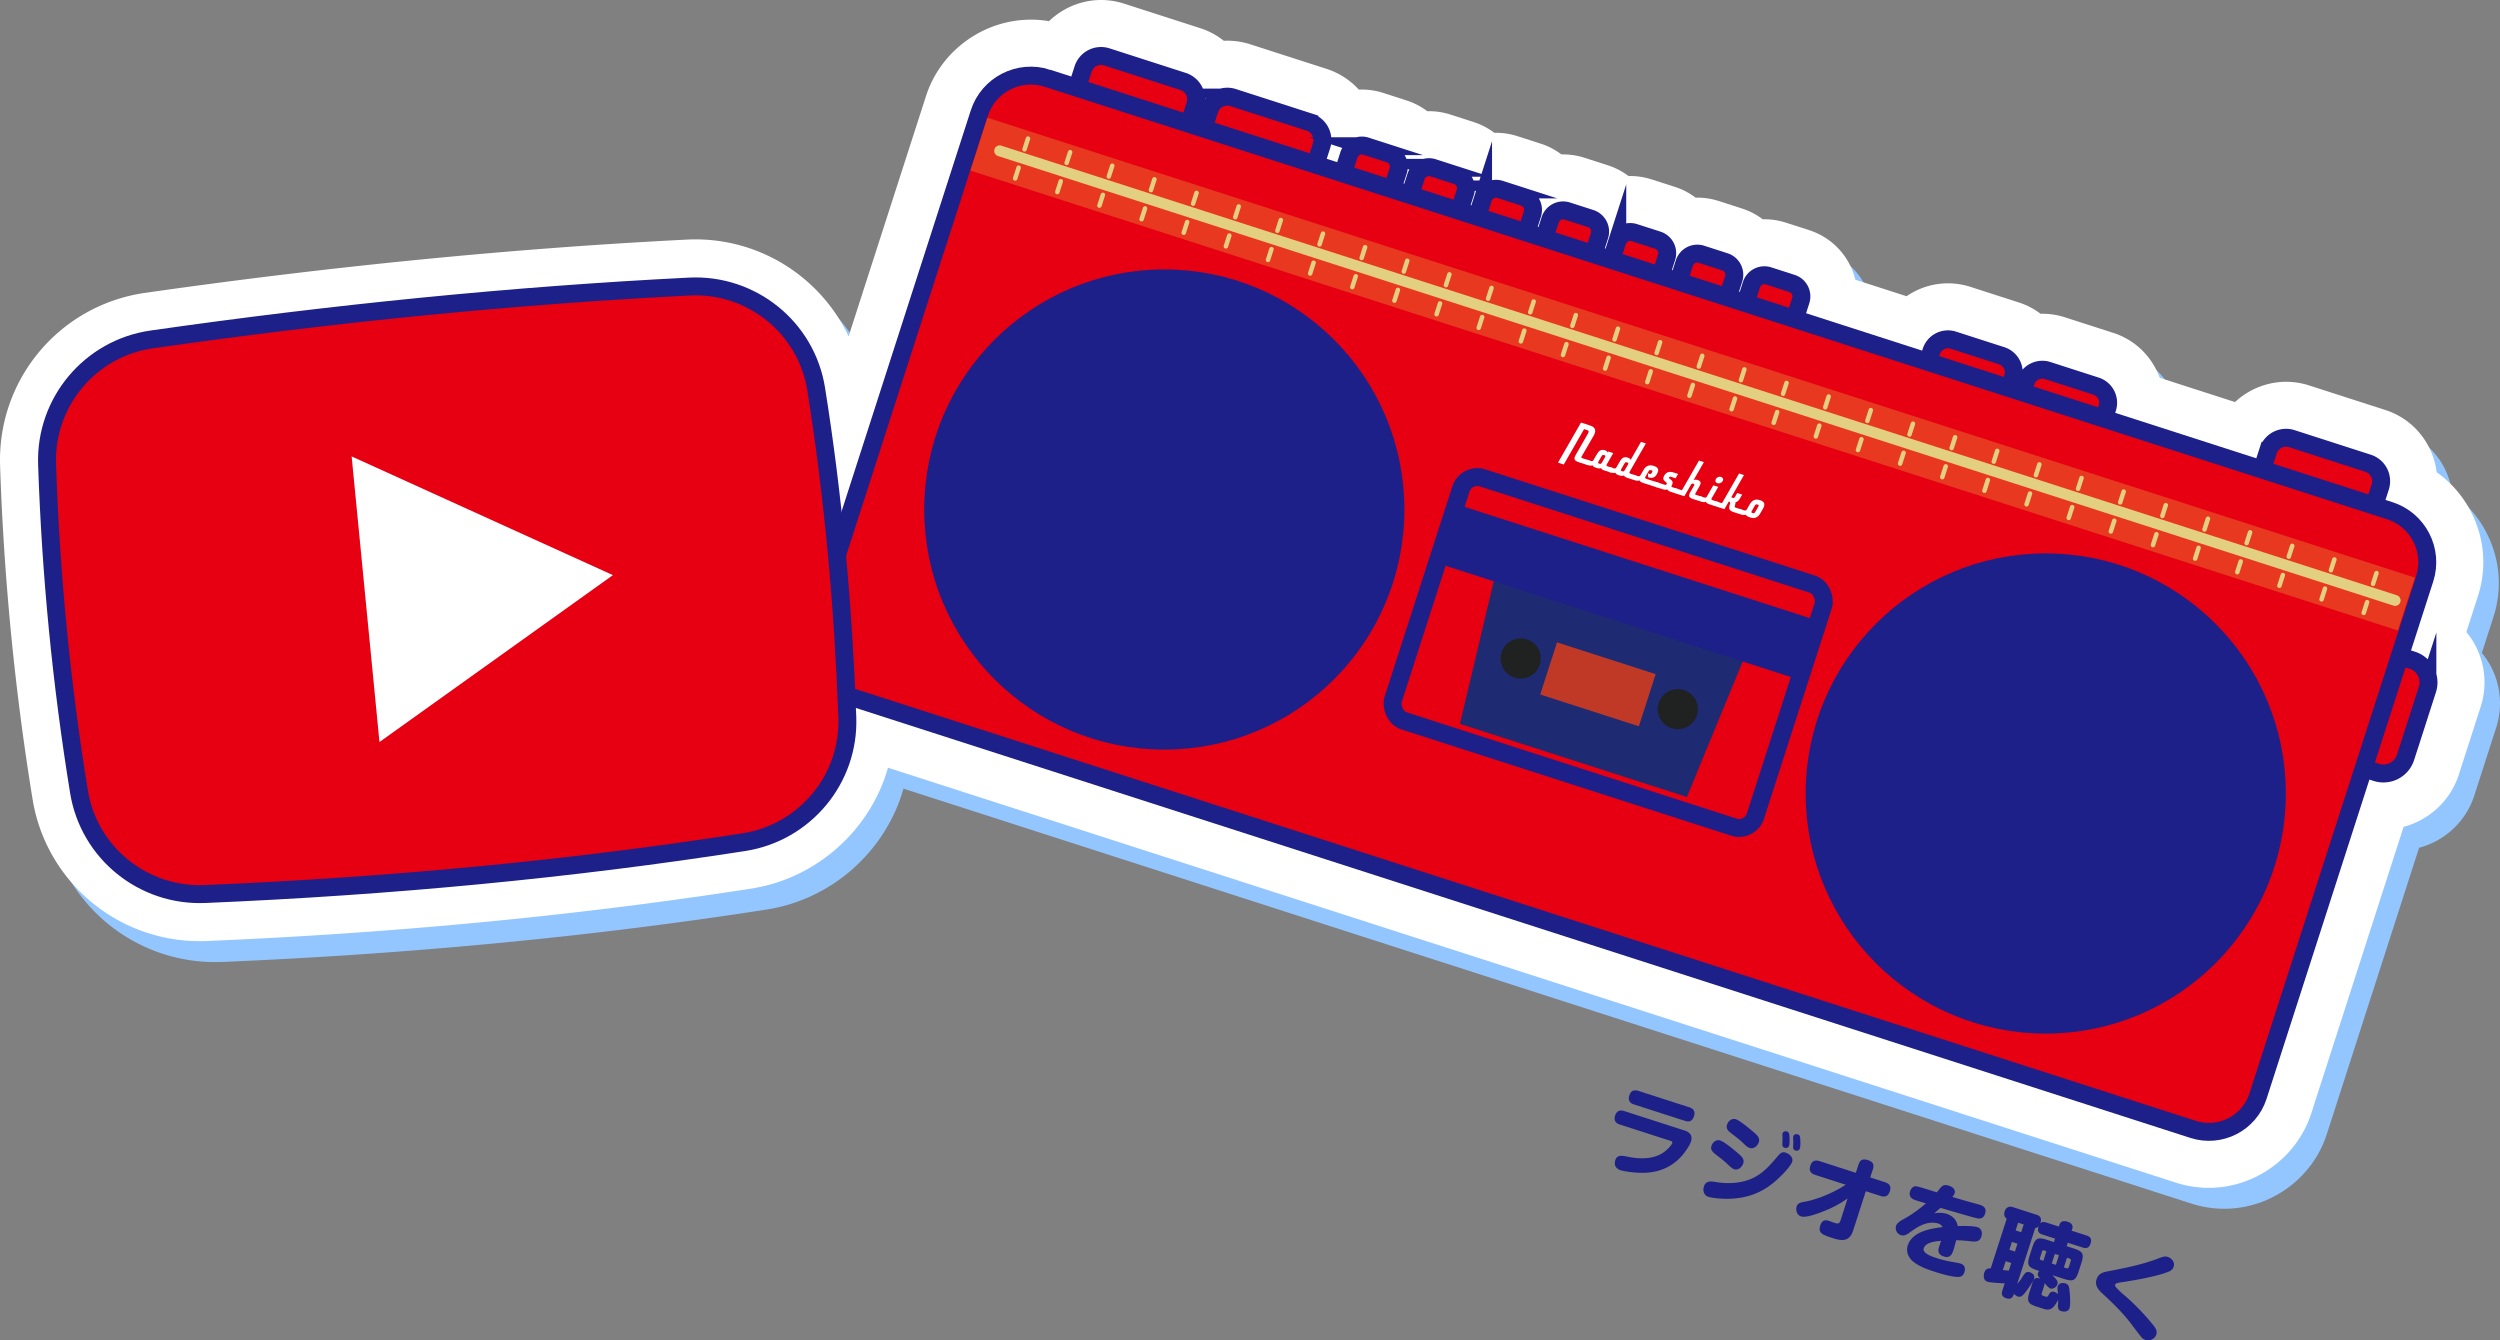 <svg xmlns="http://www.w3.org/2000/svg" viewBox="0 0 814.003 436.436"><rect x="0" y="0" width="814.003" height="436.436" fill="#808080" stroke="none"/><defs><style>.cls-1{fill:#e60012}.cls-1,.cls-4{stroke-miterlimit:10;stroke:#1d2088;stroke-width:5.834px}.cls-7{fill:#202121}.cls-4,.cls-9{fill:#1d2088}.cls-10{fill:#fff}</style></defs><g style="isolation:isolate"><g id="_レイヤー_2"><g id="_レイヤー_1-2"><path d="m808.093 212.589 3.778-11.721c2.932-9.105 2.14-18.814-2.23-27.34a35.9 35.9 0 0 0-11.23-12.961 24.2 24.2 0 0 0-2.519-8.193c-2.968-5.791-8.009-10.077-14.199-12.073l-24.841-8.003a24.4 24.4 0 0 0-5.125-1.06c-6.93-.67-13.862 1.732-18.961 6.484l-24.51-7.896a24 24 0 0 0-1.212-2.777c-2.917-5.691-7.872-9.903-13.951-11.86l-15.721-5.065a24 24 0 0 0-5.035-1.042 24 24 0 0 0-2.883-.102 23.8 23.8 0 0 0-7.094-3.691l-15.723-5.068a24 24 0 0 0-5.039-1.043c-5.598-.541-11.132.905-15.777 4.088l-16.675-5.373c-1.868-7.619-7.476-13.7-15.048-16.143l-7.609-2.449a22.6 22.6 0 0 0-4.775-.99 22 22 0 0 0-2.729-.095 22.5 22.5 0 0 0-6.731-3.503l-7.615-2.453a22.4 22.4 0 0 0-7.488-1.082 22.6 22.6 0 0 0-6.741-3.502l-7.62-2.455a22.7 22.7 0 0 0-4.766-.987 23 23 0 0 0-2.732-.096 22.5 22.5 0 0 0-6.73-3.502l-7.616-2.454a22.8 22.8 0 0 0-4.769-.987 23 23 0 0 0-2.732-.096 22.5 22.5 0 0 0-6.731-3.503l-7.609-2.449a22.6 22.6 0 0 0-7.503-1.086 22.5 22.5 0 0 0-6.732-3.502l-7.616-2.454a22.4 22.4 0 0 0-7.486-1.082 22.5 22.5 0 0 0-6.741-3.5l-7.621-2.456a22.4 22.4 0 0 0-7.927-1.066 24.2 24.2 0 0 0-10.515-6.765l-24.835-8a24.5 24.5 0 0 0-5.128-1.063 24 24 0 0 0-3.489-.08 24.1 24.1 0 0 0-7.667-4.104l-24.836-8a24.5 24.5 0 0 0-5.131-1.063c-7.084-.684-14.148 1.831-19.273 6.781a35 35 0 0 0-2.484-.329c-16.638-1.608-32.436 8.776-37.565 24.69l-25.208 78.242c-8.162-17.261-25.016-29.411-44.515-31.295a55.5 55.5 0 0 0-8.113-.186c-56.47 2.841-115.821 8.674-176.408 17.339-27.869 3.984-48.177 28.193-47.239 56.312 1.213 36.391 4.773 72.927 10.581 108.593 4.014 24.636 24.204 43.523 49.099 45.928 2.541.245 5.123.315 7.676.207 61.546-2.594 121.161-8.333 177.191-17.061 21.249-3.311 38.729-18.916 44.56-39.363L713.528 391.89a35 35 0 0 0 7.377 1.527c16.254 1.57 31.69-8.575 36.702-24.124l30.047-93.265c8.488-2.25 15.277-8.615 17.984-17.015l7.12-22.099a25.76 25.76 0 0 0-4.666-24.325Z" style="fill:#93c6ff;mix-blend-mode:multiply"/><path d="m803.051 205.775 3.778-11.721c2.932-9.105 2.14-18.814-2.23-27.34a35.9 35.9 0 0 0-11.23-12.961 24.2 24.2 0 0 0-2.519-8.193c-2.968-5.791-8.009-10.077-14.199-12.073l-24.841-8.003a24.4 24.4 0 0 0-5.125-1.06c-6.93-.67-13.862 1.732-18.961 6.484l-24.51-7.896a24 24 0 0 0-1.212-2.777c-2.917-5.691-7.872-9.903-13.951-11.86l-15.721-5.065a24 24 0 0 0-5.035-1.042 24 24 0 0 0-2.883-.102 23.8 23.8 0 0 0-7.094-3.691l-15.723-5.068a24 24 0 0 0-5.039-1.043c-5.598-.541-11.132.905-15.777 4.088l-16.675-5.373c-1.868-7.619-7.476-13.7-15.048-16.143l-7.609-2.449a22.6 22.6 0 0 0-4.775-.99 22 22 0 0 0-2.729-.095 22.5 22.5 0 0 0-6.731-3.503l-7.615-2.453a22.4 22.4 0 0 0-7.488-1.082 22.6 22.6 0 0 0-6.741-3.502l-7.62-2.455a22.7 22.7 0 0 0-4.766-.987 23 23 0 0 0-2.732-.096 22.5 22.5 0 0 0-6.73-3.502l-7.616-2.454a22.8 22.8 0 0 0-4.769-.987 23 23 0 0 0-2.732-.096 22.5 22.5 0 0 0-6.731-3.503l-7.609-2.449a22.6 22.6 0 0 0-7.503-1.086 22.5 22.5 0 0 0-6.732-3.502l-7.616-2.454a22.4 22.4 0 0 0-7.486-1.082 22.5 22.5 0 0 0-6.741-3.5l-7.621-2.456a22.4 22.4 0 0 0-7.927-1.066 24.2 24.2 0 0 0-10.515-6.765l-24.835-8a24.5 24.5 0 0 0-5.128-1.063 24 24 0 0 0-3.489-.08 24.1 24.1 0 0 0-7.667-4.104l-24.836-8a24.5 24.5 0 0 0-5.131-1.063c-7.084-.684-14.148 1.831-19.273 6.781a35 35 0 0 0-2.484-.329c-16.638-1.608-32.436 8.776-37.565 24.69l-25.208 78.242c-8.162-17.261-25.016-29.411-44.515-31.295a55.5 55.5 0 0 0-8.113-.186c-56.47 2.841-115.821 8.674-176.408 17.339C19.402 99.337-.906 123.546.031 151.665c1.213 36.391 4.773 72.927 10.581 108.593 4.014 24.636 24.204 43.523 49.099 45.928 2.541.245 5.123.315 7.676.207 61.546-2.594 121.161-8.333 177.191-17.061 21.249-3.311 38.729-18.916 44.56-39.363l419.348 135.106a35 35 0 0 0 7.377 1.527c16.254 1.57 31.69-8.575 36.702-24.124l30.047-93.265c8.488-2.25 15.277-8.615 17.984-17.015l7.12-22.099a25.76 25.76 0 0 0-4.666-24.325Z" class="cls-10"/><path d="m786.381 212.212-1.347-.434 7.223-22.418c3.473-10.779-2.472-22.376-13.251-25.848l-2.29-.738 1.075-3.335c1.529-4.746-1.088-9.852-5.835-11.381l-24.839-8.003c-4.745-1.529-9.851 1.089-11.38 5.835l-1.075 3.335-45.947-14.803.203-.63c1.457-4.523-1.037-9.389-5.56-10.846l-15.723-5.066c-3.35-1.079-6.885.013-9.087 2.488-.343-3.295-2.575-6.245-5.925-7.324l-15.723-5.066c-4.523-1.457-9.389 1.037-10.846 5.56l-.203.63-37.79-12.175 1.043-3.239c1.242-3.856-.884-8.004-4.74-9.246l-7.616-2.454c-3.856-1.242-8.004.884-9.246 4.74l-1.043 3.239-.243-.078 1.043-3.239c1.242-3.856-.884-8.004-4.741-9.247l-7.615-2.453c-3.857-1.243-8.005.884-9.247 4.74l-1.043 3.239-.243-.078 1.043-3.239c1.242-3.856-.884-8.004-4.74-9.246l-7.616-2.454c-3.856-1.242-8.004.884-9.246 4.74l-1.043 3.239-.243-.078 1.043-3.239c1.242-3.856-.884-8.004-4.741-9.247l-7.615-2.453c-3.857-1.243-8.005.884-9.247 4.74l-1.043 3.239-.243-.078 1.043-3.239c1.242-3.856-.884-8.004-4.74-9.246l-7.616-2.454c-3.857-1.243-8.005.884-9.247 4.74l-1.043 3.239-.242-.078 1.043-3.239c1.242-3.856-.884-8.004-4.741-9.247l-7.615-2.453c-3.857-1.243-8.005.884-9.247 4.74l-1.043 3.239-.243-.078 1.043-3.239c1.242-3.856-.884-8.004-4.741-9.247l-7.615-2.453c-3.857-1.243-8.005.884-9.247 4.74l-1.043 3.239-3.394-1.093 1.075-3.335c1.529-4.746-1.088-9.852-5.835-11.381l-24.839-8.003c-3.774-1.216-7.769.196-10.018 3.209-.068-3.76-2.487-7.238-6.261-8.454l-24.839-8.003c-4.745-1.529-9.851 1.089-11.38 5.835l-1.075 3.335-6.882-2.217c-10.779-3.473-22.376 2.472-25.848 13.251l-54.263 168.424c-3.334 10.348 2.372 21.48 12.72 24.814l438.64 141.321c10.348 3.334 21.48-2.373 24.814-12.721l33.491-103.95 1.347.434c5.502 1.773 11.421-1.262 13.193-6.763l7.12-22.1c1.772-5.501-1.262-11.42-6.764-13.193Z" class="cls-10"/><path d="M458.469 191.24h123.926v56.143a6.15 6.15 0 0 1-6.148 6.148H464.618a6.15 6.15 0 0 1-6.148-6.148z" style="stroke-miterlimit:10;fill:none;stroke:#444344;stroke-width:1.216px" transform="rotate(17.858 520.43 222.385)"/><path d="m360.375 18.519 24.84 8.003a6.13 6.13 0 0 1 3.952 7.71l-2.906 9.02-36.502-11.76 2.906-9.02a6.13 6.13 0 0 1 7.71-3.953Zm41.118 13.248 24.84 8.003a6.13 6.13 0 0 1 3.952 7.71l-2.906 9.02-36.502-11.76 2.907-9.02a6.13 6.13 0 0 1 7.71-3.953Zm344.729 111.065 24.84 8.003a6.13 6.13 0 0 1 3.952 7.71l-2.907 9.02-36.5-11.76 2.905-9.02a6.13 6.13 0 0 1 7.71-3.953Zm44.145 81.678-7.12 22.1a7.57 7.57 0 0 1-9.522 4.88l-15.45-4.977 11.76-36.501 15.45 4.978a7.57 7.57 0 0 1 4.882 9.521ZM444.778 47.601l7.615 2.454a4.433 4.433 0 0 1 2.859 5.576l-4.333 13.45-16.05-5.172 4.333-13.449a4.433 4.433 0 0 1 5.577-2.858Zm21.846 7.037 7.615 2.454a4.433 4.433 0 0 1 2.859 5.576l-4.333 13.45-16.05-5.171 4.333-13.45a4.433 4.433 0 0 1 5.577-2.858Zm21.846 7.04 7.615 2.453a4.433 4.433 0 0 1 2.859 5.576l-4.333 13.45-16.05-5.171 4.333-13.45a4.433 4.433 0 0 1 5.577-2.858Zm21.846 7.038 7.615 2.453a4.433 4.433 0 0 1 2.86 5.577l-4.334 13.449-16.05-5.171 4.333-13.45a4.433 4.433 0 0 1 5.577-2.858Zm21.846 7.038 7.616 2.453a4.433 4.433 0 0 1 2.858 5.577l-4.333 13.449-16.05-5.17 4.334-13.45a4.433 4.433 0 0 1 5.576-2.859Zm21.845 7.039 7.615 2.454a4.433 4.433 0 0 1 2.86 5.576l-4.334 13.45-16.05-5.172 4.334-13.449a4.433 4.433 0 0 1 5.576-2.859Zm21.846 7.038 7.616 2.454a4.433 4.433 0 0 1 2.858 5.576l-4.333 13.45-16.05-5.172 4.334-13.449a4.433 4.433 0 0 1 5.576-2.858Zm60.153 20.924 15.722 5.066a5.704 5.704 0 0 1 3.678 7.174l-3.944 12.24-26.575-8.561 3.943-12.24a5.704 5.704 0 0 1 7.175-3.679Zm30.734 9.902 15.722 5.066a5.704 5.704 0 0 1 3.678 7.174l-3.944 12.24-26.576-8.562 3.944-12.24a5.704 5.704 0 0 1 7.175-3.678Z" class="cls-1"/><path d="m341.036 25.472 437.075 140.817c9.257 2.983 14.351 12.92 11.369 22.177l-54.264 168.425c-2.843 8.825-12.316 13.68-21.14 10.838l-438.64-141.322c-8.825-2.843-13.681-12.317-10.838-21.141L318.86 36.84c2.983-9.257 12.92-14.351 22.177-11.369Z" class="cls-1"/><circle cx="379.102" cy="165.898" r="75.255" class="cls-4"/><circle cx="666.099" cy="258.363" r="75.255" class="cls-4"/><rect width="123.926" height="83.143" x="461.667" y="170.891" class="cls-1" rx="5.589" ry="5.589" transform="rotate(17.858 523.629 212.462)"/><path d="M306.97 112.767h488.323v18.09H306.97z" style="fill:#e83820" transform="rotate(17.858 551.13 121.81)"/><path d="m549.256 259.506-73.896-23.808 12.824-54.091 82.237 26.495z" style="fill:#1e2a72"/><path d="m475.279 164.53 116.772 37.623-6.18 19.179L469.1 183.71z" class="cls-9"/><circle cx="495.138" cy="214.411" r="6.534" class="cls-7"/><circle cx="546.29" cy="230.891" r="6.534" class="cls-7"/><path d="M503.42 213.899h33.745v17.842H503.42z" style="fill:#c03926" transform="rotate(17.858 520.29 222.821)"/><path d="m325.486 49.114 454.378 146.391" style="stroke-miterlimit:10;fill:none;stroke:#e3cf80;stroke-linecap:round;stroke-width:3.54px"/><path d="m334.715 45.12-1.134 3.518m14.855.903-1.134 3.518m14.855.902-1.133 3.519m14.855.902-1.134 3.519m14.855.902-1.134 3.518m14.855.903-1.133 3.518m14.854.902-1.133 3.519m14.855.902-1.134 3.518m14.855.903-1.134 3.518m14.855.902-1.133 3.519m14.855.902-1.134 3.519m14.855.902-1.134 3.518m14.855.903-1.133 3.518m14.854.902-1.133 3.519m14.855.902-1.134 3.519m14.855.902-1.134 3.518m14.855.903-1.133 3.518m14.854.902-1.133 3.519m14.855.902-1.134 3.519m14.855.902-1.134 3.518m14.855.902-1.133 3.519m14.855.902-1.134 3.519m14.855.902-1.134 3.518m14.855.903-1.133 3.518m14.854.902-1.133 3.519m14.855.902-1.134 3.519m14.855.902-1.134 3.518m14.855.903-1.133 3.518m14.855.902-1.134 3.519m14.855.902-1.134 3.519m14.855.902-1.134 3.518m14.855.903-1.133 3.518m14.855.902-1.134 3.519m-441-135.508-1.133 3.519m14.855.902-1.134 3.518m14.855.903-1.134 3.518m14.855.902-1.133 3.519m14.854.902-1.133 3.519m14.855.902-1.134 3.518m14.855.903-1.134 3.518m14.855.902-1.133 3.519m14.855.902-1.134 3.519m14.855.902-1.134 3.518m14.855.902-1.133 3.519m14.854.902-1.133 3.519m14.855.902-1.134 3.518m14.855.903-1.134 3.518m14.855.902-1.133 3.519m14.854.902-1.133 3.519m14.855.902-1.134 3.518m14.855.903-1.134 3.518m14.855.902-1.133 3.519m14.855.902-1.134 3.519m14.855.902-1.134 3.518m14.855.903-1.133 3.518m14.854.902-1.133 3.519m14.855.902-1.134 3.518m14.855.903-1.134 3.518m14.855.902-1.133 3.519m14.855.902-1.134 3.519m14.855.902-1.134 3.518m14.855.903-1.134 3.518m14.855.902-1.133 3.519m14.855.902-1.134 3.519m14.855.902-1.134 3.518m14.855.903-1.133 3.518" style="stroke-miterlimit:10;stroke-width:1.459px;fill:none;stroke:#e3cf80;stroke-linecap:round"/><path d="m518.896 141.862-3.867 6.682c-.263.459-.248.514.499.754l2.09.674-.804 1.422-2.598-.837c-1.643-.529-1.955-1.042-1.122-2.504l3.906-6.802c.439-.749.377-1.016-.235-1.213l-.986-.318-6.616 11.532-1.882-.606 7.489-13.064 2.957.953c1.911.616 2.028 1.84 1.17 3.327Z" class="cls-10"/><path d="m523.561 151.886 1.688.544-.804 1.422-1.881-.606c-.747-.241-1.126-.445-1.264-.836-.425.193-.872.148-1.618-.093-.627-.202-.997-.437-1.139-.812-.455.183-.966.134-1.683-.097l-.313-.101-.002-1.682 1.344.433c.552.178.74.106 1.003-.353l.941-1.642c.678-1.183 1.34-1.909 2.744-1.456l.105.034c.791.255.777.761.777.761l.224-.389 1.598.515-2.058 3.573c-.263.459-.212.608.34.786Zm-1.277-3.708c-.403-.13-.581-.039-.84.405l-.941 1.642c-.259.444-.212.608.176.733l.09.029c.388.125.581.039.84-.405l.941-1.642c.263-.459.287-.584-.266-.762" class="cls-10"/><path d="m530.027 149.008.105.034c.791.255.777.761.777.761l.19-.334 3.203-5.594 1.598.515-5.227 9.112c-.263.459-.197.612.355.79l1.687.544-.804 1.422-1.911-.616c-.672-.216-1.096-.485-1.254-.816-.361.147-.832.177-1.489-.035l-.254-.082c-.642-.207-.948-.487-1.035-.778-.44.138-.971.099-1.658-.122l-.313-.101-.002-1.682 1.344.433c.552.178.74.106 1.003-.353l.97-1.682c.678-1.183 1.311-1.869 2.715-1.416m-1.102 1.936-1 1.722c-.239.434-.257.593.117.713l.254.082c.373.12.511 0 .75-.434l1-1.722c.244-.449.252-.578-.3-.756-.403-.13-.581-.039-.82.395Z" class="cls-10"/><path d="m537.831 153.945.039-.07c.258-.444.287-.584-.101-.709l-.269-.087c-.343-.111-.531.01-.765.43l-.331.569-.61 1.073c-.263.459-.212.608.356.79l4.076 1.313-.804 1.422-4.3-1.386c-.717-.231-1.131-.48-1.274-.855-.455.183-.966.134-1.683-.097l-.314-.101-.017-1.687 1.344.433c.567.183.755.111 1.018-.348l.941-1.642c.678-1.183 1.763-1.789 3.167-1.337l.254.082c1.448.467 1.67 1.313.987 2.51l-.087.17c-.658 1.123-1.459 1.409-2.848.961l-.057-1.255.508.164c.314.101.537.074.771-.345Z" class="cls-10"/><path d="m544.735 158.708 1.673.539-.804 1.422-1.448-.467c-.732-.236-1.131-.48-1.274-.855-.455.183-.966.134-1.683-.097l-2.255-.727-.002-1.682 3.001.967c.403.13.586.073.742-.206.18-.305-.074-.486-.35-.706-.54-.421-1.135-.877-.472-2.015.692-1.227 1.727-1.471 3.041-1.048l1.493.481-.819 1.417-1.419-.457c-.403-.13-.566-.083-.683.126-.171.275.079.421.374.631.52.382 1.135.877.482 2.035-.215.359-.134.468.403.641Z" class="cls-10"/><path d="m552.693 156.261.105.034c1.344.433 1.01 1.265.332 2.448l-1.087 1.891c-.19.334-.185.369.442.571l1.687.544-.804 1.422-1.911-.616c-1.568-.505-1.855-.993-1.027-2.441l1.088-1.891c.239-.434.222-.588-.136-.703-.463-.149-.606-.063-.849.386l-2.106 3.673-2.822-.909-.002-1.682 2.03.654 5.559-9.681 1.598.515-3.379 5.883c.024-.025.522-.343 1.284-.097Z" class="cls-10"/><path d="m557.741 162.898 1.657.534-.804 1.422-1.867-.601c-.717-.231-1.131-.48-1.274-.855-.455.183-.966.134-1.683-.097l-.314-.101-.017-1.687 1.344.433c.567.183.755.111 1.018-.348l2.062-3.588 1.598.515-2.063 3.588c-.263.459-.212.608.341.786Zm2.622-7.627c.627.202.876.81.545 1.379-.337.584-1.093.884-1.72.682-.612-.197-.827-.81-.49-1.394.331-.569 1.053-.864 1.665-.667" class="cls-10"/><path d="m558.654 164.874-.002-1.682 2.03.654 5.559-9.681 1.598.515-4.144 7.236.537.173c.403.13.477.055.75-.434l.664-1.138 1.613.52-.741 1.278c-.424.754-.881 1.15-1.496 1.216.136.192.063.317-.09.944l-.057.229c-.115.408-.099.463.602.689l1.702.548-.804 1.422-1.643-.529c-1.493-.481-2.069-.947-1.5-2.609l.024-.075c.188-.533.102-.725-.331-.865l-.015-.005-1.433 2.505-2.822-.909Z" class="cls-10"/><path d="M568.46 167.588c-.455.183-.951.139-1.683-.097l-.313-.101-.002-1.682 1.344.433c.552.178.74.106 1.003-.353l.941-1.642c.678-1.183 1.748-1.794 3.182-1.332l.239.077c1.448.467 1.587 1.467.91 2.65l-.931 1.612c-.687 1.213-1.743 1.829-3.132 1.381l-.269-.087c-.732-.236-1.146-.485-1.289-.86Zm3.832-3.298-.09-.029c-.388-.125-.581-.039-.84.405l-.941 1.642c-.259.444-.212.608.176.733l.09.029c.388.125.581.039.84-.405l.941-1.642c.259-.444.212-.608-.176-.733" class="cls-10"/><path d="M242.221 274.207c-56.775 8.843-115.331 14.357-175.48 16.892-20.126.848-37.783-13.421-41.022-33.303-5.742-35.253-9.197-70.802-10.392-106.641-.675-20.248 14.052-37.782 34.107-40.65 59.22-8.468 117.593-14.315 175.011-17.204 20.248-1.019 38.104 13.331 41.299 33.351 5.531 34.652 8.825 70.317 10.147 106.875.728 20.116-13.782 37.583-33.671 40.68Z" class="cls-1"/><path d="m199.564 187.263-76.01 54.346-9.06-92.999z" class="cls-10"/><path d="M527.406 366.146c-1.424-.458-1.996-1.428-1.518-2.912.468-1.453 1.479-1.947 2.933-1.479l19.643 6.328c1.839.593 2.718 1.728 2.097 3.656-.248.771-.732 1.566-1.181 2.24-2.494 3.88-5.84 6.438-10.393 7.459-2.892.641-5.96.504-8.872.089-.712-.13-1.808-.288-2.46-.498-1.543-.497-2.207-1.691-1.7-3.265.669-2.077 2.451-1.405 4.989-.947 4.039.678 8.514.516 11.708-2.387.498-.428 1.64-1.632 1.831-2.227.153-.475-.194-.619-.609-.752l-16.468-5.307Zm22.638-5.61q2.225.716 1.508 2.941c-.478 1.482-1.449 1.957-2.932 1.479l-16.616-5.354c-1.454-.468-1.965-1.42-1.488-2.903.497-1.543 1.41-1.937 2.912-1.517zm33.485 17.731c-.373 1.157-2.304 3.286-3.221 4.202-3.025 3.087-6.205 5.436-10.362 6.75-3.539 1.12-7.538 1.338-11.2.91-.729-.07-1.797-.218-2.449-.428-1.514-.487-1.953-1.972-1.484-3.425.717-2.227 2.913-1.52 4.641-1.29 3.919.543 8.253.203 11.804-1.666 3.275-1.729 5.379-4.293 7.746-7.067.683-.797 1.338-1.306 2.406-.962 1.187.383 2.569 1.581 2.12 2.976Zm-20.572 1.232c-1.324-1.278-2.387-2.145-3.837-3.233-1.371-1.031-2.295-1.821-1.875-3.126.402-1.247 1.535-2.225 2.9-1.785 1.276.411 4.249 2.877 5.381 3.83 1.492 1.268 2.555 2.133 2.077 3.617-.382 1.188-1.632 2.324-2.938 1.903-.652-.21-1.23-.757-1.708-1.206m5.037-6.892c-1.235-1.25-2.417-2.153-3.808-3.225-1.292-.973-2.325-1.731-1.866-3.155.402-1.246 1.536-2.224 2.9-1.783 1.246.401 4.218 2.865 5.322 3.811 1.521 1.275 2.605 2.181 2.128 3.665-.383 1.188-1.654 2.284-2.959 1.863-.652-.21-1.249-.697-1.717-1.176m12.357-.539c.025-.482.036-1.33.022-1.794-.047-.669-.041-.995.055-1.292.201-.623.92-.719 1.454-.547.684.221.73.988.776 1.659.037.699.082 2.286-.119 2.909-.229.713-.848.905-1.501.695-.741-.239-.717-.821-.687-1.631Zm3.507.803c.036-.414.057-1.292.013-1.667-.068-.905.008-1.143.056-1.291.201-.623.92-.719 1.454-.547.712.229.748.929.784 1.529.057.74.102 2.326-.118 3.008-.229.713-.848.906-1.501.695-.742-.238-.739-.958-.688-1.728Zm9.928 21.507c-1.994.799-5.725 2.216-7.416 1.671-1.307-.421-1.757-2.072-1.366-3.289.325-1.008 1.358-1.266 2.568-1.464 4.566-.855 9.533-3.054 13.412-5.538l-9.881-3.184c-1.603-.516-2.173-1.388-1.638-3.05.525-1.631 1.568-1.918 3.081-1.431l11.721 3.776.87-2.7c.535-1.661 1.567-1.918 3.139-1.411 1.484.478 2.036 1.408 1.549 2.922l-.87 2.699 4.718 1.521c1.543.497 2.183 1.357 1.657 2.99-.536 1.662-1.527 1.997-3.101 1.49l-4.718-1.521-4.102 12.73c-1.166 3.619-3.414 3.583-6.53 2.579-.979-.315-1.988-.641-2.7-.968-1.406-.618-2.075-1.389-1.492-3.2.458-1.424 1.292-1.974 2.775-1.496.623.201 1.256.471 1.88.672.89.286 1.552.368 1.877-.641l2.361-7.329a35 35 0 0 1-7.796 4.17Zm40.791-8.31c1.127.363 2.27 1.189 1.839 2.525-.134.415-.455.803-.728 1.141 1.701.517 3.381.992 5.092 1.478 1.048.304 3.044.817 3.994 1.123 1.425.459 2.054 1.349 1.566 2.862-.382 1.186-1.175 1.718-2.419 1.513-1.155-.175-10.331-2.902-12.062-3.427-.712.588-1.396 1.188-2.081 1.785 1.329-.26 2.797-.245 4.104.176 1.898.611 3.194 1.979 3.569 3.967 1.428-.064 5.065-.071 6.342.34 1.424.459 1.763 1.746 1.333 3.082-.497 1.543-1.481 1.751-3.317 1.552-1.263-.146-2.812-.316-4.894-.364a37 37 0 0 1-.845 3.133c-.535 1.662-1.224 2.783-3.182 2.152-2.196-.708-1.788-2.279-1.53-3.08l.65-2.018c-2.059.188-5.013.513-5.634 2.441-.516 1.603 2.61 2.676 4.063 3.144 2.345.755 4.124 1.132 6.739 1.55.376.055.8.159 1.157.273 1.335.431 1.711 1.5 1.3 2.777-.344 1.068-.971 1.588-2.084 1.589-1.934 0-5.324-.962-7.253-1.583-2.552-.822-5.301-1.742-7.399-3.465-1.589-1.267-2.35-3.279-1.719-5.238 1.434-4.451 7.3-5.477 11.317-5.949-.302-.589-.798-.979-1.422-1.18-1.245-.4-2.882-.305-4.12.082-1.878.541-3.522 1.682-5.098 2.812-.939.679-1.752 1.27-2.968.878-1.246-.401-1.912-1.795-1.52-3.012.382-1.188 2.071-1.953 3.159-2.585 2.529-1.445 4.329-2.863 6.558-4.699-1.098-.354-2.234-.688-3.362-1.052-1.454-.468-2.291-1.327-1.765-2.959.268-.83.949-1.627 1.886-1.586.829.07 5.606 1.609 6.792 1.991 1.481-1.75 1.806-2.856 3.941-2.169Zm35.326 32.081c-.287.89-1.364 1.689-2.313 1.384-.534-.172-1.252-.994-1.88-1.785.012.364-.043.641-.159.996l-.736 2.285c-.22.682.048.769 1.057 1.094.682.22.839.14 1.167-.476.416-.782.854-1.33 1.923-.985.415.134.851.405 1.13.758-.056-.641-.275-1.988-.094-2.553.344-1.067 1.504-1.315 2.483-1 1.127.363 1.234 1.052 1.409 2.845.111 1.182.29 4.187-.045 5.224-.363 1.129-1.693 1.289-2.672.975-1.009-.325-1.123-.886-1.094-1.891.015-.553.066-1.225.09-1.905-.386.892-1.191 2.171-1.974 2.771-.968.77-1.946.552-2.985.217l-1.128-.363c-.979-.314-1.75-.563-2.345-.852-1.496-.745-1.742-1.71-.911-4.291l.984-3.056c.402-1.247 1.098-1.677 2.372-1.267.06.02.149.049.2.098-.647-.635-1.076-1.034-.808-1.865.086-.268.222-.485.388-.694l-.505-.162c-3.115-1.004-3.605-1.72-2.582-4.894l.822-2.553c.995-3.086 1.778-3.487 4.864-2.493l2.196.708.363-1.128-4.125-1.329c-1.306-.42-1.678-1.196-1.257-2.501l.076-.238c-.312.359-.615.589-1.138.585l-5.889 18.277c.526-.617 1.295-1.58 1.654-2.187.766-1.259 1.28-2.044 2.497-1.651.89.286 1.696 1.038 1.371 2.048-.306.949-1.899 3.251-2.57 4.117-.925 1.24-1.655 2.086-2.753 1.732-.476-.153-.892-.483-1.222-.884l-.048.146c-.411 1.277-1.206 1.709-2.481 1.298-1.276-.411-1.669-1.226-1.258-2.502l.755-2.345c-1.291-.055-4.556-.191-5.654-.545-1.275-.41-1.31-1.928-.976-2.966s1.021-1.44 2.076-1.362l5.21-16.17c-.805-.555-.971-1.46-.674-2.38.392-1.217 1.372-1.817 2.647-1.407l7.745 2.496c1.454.468 1.68 1.393 1.25 2.728l-.039.119c.585-.597 1.196-.565 1.938-.326l4.125 1.329.201-.622c.431-1.336 1.594-1.289 2.692-.935 1.067.344 1.845 1.085 1.462 2.272l-.201.622 4.896 1.578c1.395.449 1.679 1.294 1.239 2.659-.411 1.275-1.226 1.668-2.501 1.257l-4.896-1.577-.363 1.128 2.255.727c3.086.994 3.488 1.778 2.494 4.864l-.822 2.552c-.994 3.086-1.778 3.488-4.864 2.494l-3.71-1.195c1.504 1.533 1.914 2.091 1.637 2.952Zm-15.829-4.446.793-2.463-1.81-.583-.927 2.878c.631.073 1.303.125 1.943.168Zm1.01-9.337-.822 2.553 1.81.583.822-2.553zm2.018-6.259-.812 2.521 1.81.583.812-2.521zm9.222 9.292-.741-.239q-.534-.171-.707.361l-.65 2.019c-.115.355-.003.622.354.737l.741.238zm2.73.88-1.003 3.116 1.335.43 1.003-3.116zm3.833 4.673c.356.115.601-.036.716-.392l.65-2.019q.172-.533-.362-.705l-.89-.287-1.003 3.116zm13.198 1.041c5.835-1.133 11.629-2.244 17.109-4.41.894-.334 1.679-.638 2.628-.332 1.365.44 2.375 1.779 1.916 3.205-.373 1.156-1.345 1.531-2.376 1.887-3.782 1.368-10.454 2.56-14.509 3.153-1.339.19-2.008.335-2.17.84-.105.326.153.64.343.863a26.5 26.5 0 0 0 2.708 2.575c3.151 2.62 7.306 7.006 9.633 10.048.649.831 1.062 1.685.718 2.753-.402 1.246-1.989 2.209-3.443 1.74-.445-.143-.9-.355-1.26-.766-.738-.86-2.757-3.541-3.466-4.49-2.468-3.316-6.171-6.968-9.287-9.805-1.393-1.268-2.64-2.685-1.98-4.731.545-1.692 1.831-2.228 3.435-2.53Z" class="cls-9"/></g></g></g></svg>